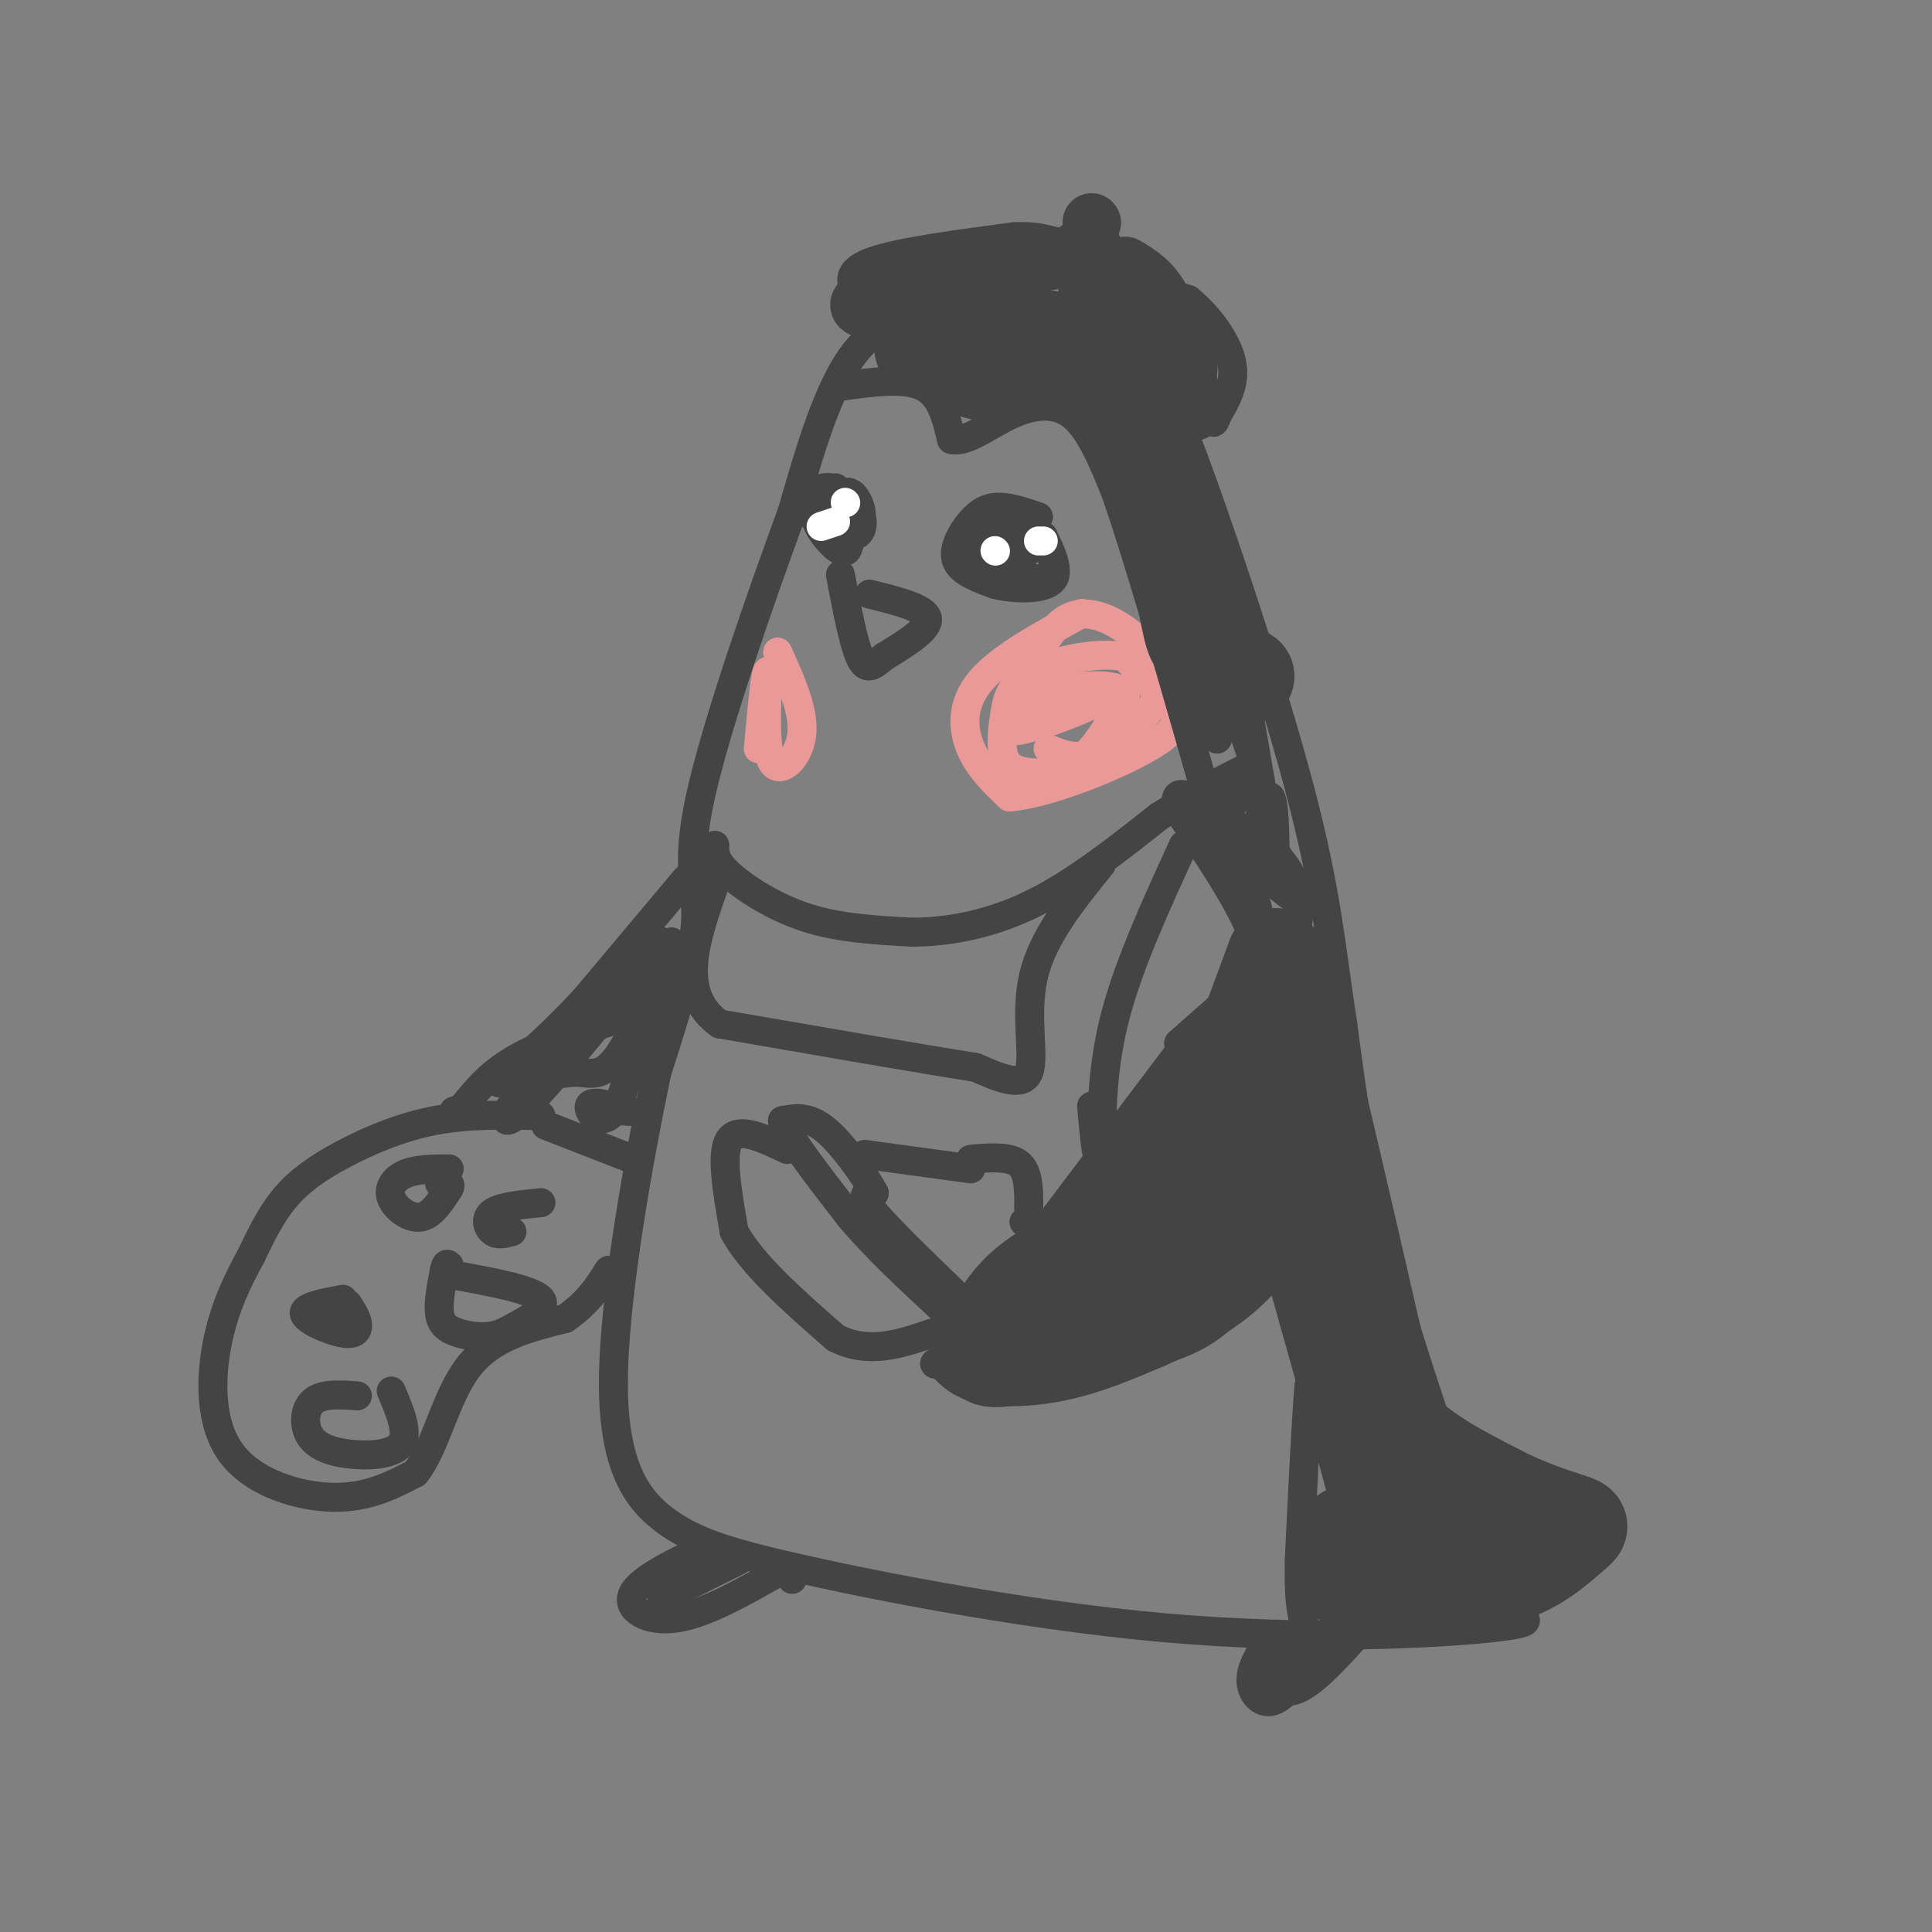 <svg viewBox='0 0 400 400' version='1.1' xmlns='http://www.w3.org/2000/svg' xmlns:xlink='http://www.w3.org/1999/xlink'><rect x="0" y="0" width="400" height="400" fill="#808080" stroke="none"/><g fill='none' stroke='#444444' stroke-width='6' stroke-linecap='round' stroke-linejoin='round'><path d='M197,64c-7.250,1.000 -14.500,2.000 -20,9c-5.500,7.000 -9.250,20.000 -13,33'/><path d='M164,106c-6.345,17.274 -15.708,43.958 -19,59c-3.292,15.042 -0.512,18.440 -1,26c-0.488,7.560 -4.244,19.280 -8,31'/><path d='M136,222c-3.690,17.643 -8.917,46.250 -9,64c-0.083,17.750 4.976,24.643 11,29c6.024,4.357 13.012,6.179 20,8'/><path d='M158,323c17.845,4.369 52.458,11.292 83,14c30.542,2.708 57.012,1.202 68,0c10.988,-1.202 6.494,-2.101 2,-3'/><path d='M311,334c-4.089,-12.644 -15.311,-42.756 -22,-66c-6.689,-23.244 -8.844,-39.622 -11,-56'/><path d='M278,212c-2.458,-15.656 -3.102,-26.794 -9,-49c-5.898,-22.206 -17.049,-55.478 -23,-71c-5.951,-15.522 -6.700,-13.292 -10,-14c-3.300,-0.708 -9.150,-4.354 -15,-8'/><path d='M221,70c-4.556,-2.356 -8.444,-4.244 -13,-5c-4.556,-0.756 -9.778,-0.378 -15,0'/><path d='M215,107c-2.839,-0.976 -5.679,-1.952 -8,-2c-2.321,-0.048 -4.125,0.833 -6,3c-1.875,2.167 -3.821,5.619 -3,8c0.821,2.381 4.411,3.690 8,5'/><path d='M206,121c4.089,1.044 10.311,1.156 12,-1c1.689,-2.156 -1.156,-6.578 -4,-11'/><path d='M214,109c-0.667,-1.833 -0.333,-0.917 0,0'/><path d='M178,107c-4.311,-0.867 -8.622,-1.733 -9,0c-0.378,1.733 3.178,6.067 5,7c1.822,0.933 1.911,-1.533 2,-4'/><path d='M176,110c-0.800,-1.378 -3.800,-2.822 -4,-3c-0.200,-0.178 2.400,0.911 5,2'/><path d='M212,113c-4.089,-1.036 -8.179,-2.071 -9,-1c-0.821,1.071 1.625,4.250 4,5c2.375,0.750 4.679,-0.929 5,-2c0.321,-1.071 -1.339,-1.536 -3,-2'/><path d='M209,113c-0.667,-0.500 -0.833,-0.750 -1,-1'/><path d='M181,65c-1.489,-1.556 -2.978,-3.111 -4,-5c-1.022,-1.889 -1.578,-4.111 4,-6c5.578,-1.889 17.289,-3.444 29,-5'/><path d='M210,49c6.467,-0.289 8.133,1.489 10,1c1.867,-0.489 3.933,-3.244 6,-6'/><path d='M226,44c1.644,1.200 2.756,7.200 6,11c3.244,3.800 8.622,5.400 14,7'/><path d='M246,62c4.311,3.489 8.089,8.711 9,13c0.911,4.289 -1.044,7.644 -3,11'/><path d='M252,86c-0.667,2.000 -0.833,1.500 -1,1'/><path d='M211,109c1.333,2.167 2.667,4.333 2,5c-0.667,0.667 -3.333,-0.167 -6,-1'/><path d='M173,101c-2.994,0.536 -5.988,1.071 -6,3c-0.012,1.929 2.958,5.250 5,6c2.042,0.750 3.155,-1.071 3,-3c-0.155,-1.929 -1.577,-3.964 -3,-6'/><path d='M172,101c-2.094,-0.453 -5.829,1.415 -5,4c0.829,2.585 6.223,5.888 9,6c2.777,0.112 2.936,-2.968 2,-5c-0.936,-2.032 -2.968,-3.016 -5,-4'/><path d='M173,102c-1.383,0.632 -2.340,4.211 -1,6c1.340,1.789 4.976,1.789 6,0c1.024,-1.789 -0.565,-5.368 -2,-6c-1.435,-0.632 -2.718,1.684 -4,4'/><path d='M172,106c-0.167,0.833 1.417,0.917 3,1'/><path d='M214,109c-2.112,-0.963 -4.223,-1.927 -7,-2c-2.777,-0.073 -6.219,0.743 -6,3c0.219,2.257 4.097,5.954 8,8c3.903,2.046 7.829,2.442 9,1c1.171,-1.442 -0.415,-4.721 -2,-8'/><path d='M180,123c5.750,1.417 11.500,2.833 12,5c0.500,2.167 -4.250,5.083 -9,8'/><path d='M183,136c-2.333,2.000 -3.667,3.000 -5,0c-1.333,-3.000 -2.667,-10.000 -4,-17'/><path d='M148,175c-0.022,1.600 -0.044,3.200 3,6c3.044,2.800 9.156,6.800 16,9c6.844,2.200 14.422,2.600 22,3'/><path d='M189,193c7.822,-0.067 16.378,-1.733 25,-6c8.622,-4.267 17.311,-11.133 26,-18'/><path d='M240,169c7.667,-4.833 13.833,-7.917 20,-11'/><path d='M244,218c0.000,0.000 -43.000,57.000 -43,57'/><path d='M201,275c-8.423,10.123 -7.979,6.930 -7,7c0.979,0.070 2.494,3.404 7,5c4.506,1.596 12.002,1.456 19,0c6.998,-1.456 13.499,-4.228 20,-7'/><path d='M240,280c6.444,-2.822 12.556,-6.378 17,-10c4.444,-3.622 7.222,-7.311 10,-11'/><path d='M201,271c-8.333,-8.000 -16.667,-16.000 -20,-20c-3.333,-4.000 -1.667,-4.000 0,-4'/><path d='M181,247c-1.822,-3.422 -6.378,-9.978 -10,-13c-3.622,-3.022 -6.311,-2.511 -9,-2'/><path d='M162,232c0.833,3.000 7.417,11.500 14,20'/><path d='M176,252c5.500,6.500 12.250,12.750 19,19'/><path d='M195,271c3.000,3.000 1.000,1.000 -1,-1'/><path d='M147,320c-7.267,3.444 -14.533,6.889 -16,10c-1.467,3.111 2.867,5.889 9,5c6.133,-0.889 14.067,-5.444 22,-10'/><path d='M162,325c4.000,-1.333 3.000,0.333 2,2'/><path d='M268,341c-2.044,2.533 -4.089,5.067 -4,7c0.089,1.933 2.311,3.267 6,1c3.689,-2.267 8.844,-8.133 14,-14'/><path d='M244,216c0.000,0.000 17.000,-15.000 17,-15'/><path d='M261,201c0.000,-8.000 -8.500,-20.500 -17,-33'/><path d='M244,168c-1.833,-5.667 2.083,-3.333 6,-1'/><path d='M245,175c-5.583,12.167 -11.167,24.333 -14,35c-2.833,10.667 -2.917,19.833 -3,29'/><path d='M228,239c-0.833,3.167 -1.417,-3.417 -2,-10'/><path d='M228,179c-6.044,7.467 -12.089,14.933 -14,23c-1.911,8.067 0.311,16.733 -1,20c-1.311,3.267 -6.156,1.133 -11,-1'/><path d='M202,221c-10.667,-1.667 -31.833,-5.333 -53,-9'/><path d='M149,212c-9.000,-6.333 -5.000,-17.667 -1,-29'/><path d='M112,231c-7.464,-0.173 -14.929,-0.345 -22,1c-7.071,1.345 -13.750,4.208 -19,7c-5.250,2.792 -9.071,5.512 -12,9c-2.929,3.488 -4.964,7.744 -7,12'/><path d='M52,260c-2.569,4.699 -5.493,10.445 -7,18c-1.507,7.555 -1.598,16.919 3,23c4.598,6.081 13.885,8.880 21,9c7.115,0.120 12.057,-2.440 17,-5'/><path d='M86,305c4.200,-5.222 6.200,-15.778 11,-22c4.800,-6.222 12.400,-8.111 20,-10'/><path d='M117,273c4.833,-3.333 6.917,-6.667 9,-10'/><path d='M113,233c0.000,0.000 18.000,7.000 18,7'/><path d='M138,208c-11.000,3.250 -22.000,6.500 -29,10c-7.000,3.500 -10.000,7.250 -13,11'/><path d='M96,229c-2.500,2.000 -2.250,1.500 -2,1'/><path d='M93,242c-3.321,0.012 -6.643,0.024 -9,1c-2.357,0.976 -3.750,2.917 -3,5c0.750,2.083 3.643,4.310 6,4c2.357,-0.310 4.179,-3.155 6,-6'/><path d='M93,246c0.667,-1.167 -0.667,-1.083 -2,-1'/><path d='M71,269c-4.185,0.780 -8.369,1.560 -8,3c0.369,1.440 5.292,3.542 8,4c2.708,0.458 3.202,-0.726 3,-2c-0.202,-1.274 -1.101,-2.637 -2,-4'/><path d='M72,270c-0.500,-0.167 -0.750,1.417 -1,3'/><path d='M74,289c-3.539,-0.250 -7.078,-0.501 -9,1c-1.922,1.501 -2.226,4.753 -1,7c1.226,2.247 3.984,3.490 8,4c4.016,0.510 9.290,0.289 11,-2c1.710,-2.289 -0.145,-6.644 -2,-11'/><path d='M112,249c-4.133,0.400 -8.267,0.800 -10,2c-1.733,1.200 -1.067,3.200 0,4c1.067,0.800 2.533,0.400 4,0'/><path d='M268,263c2.250,3.500 4.500,7.000 5,11c0.500,4.000 -0.750,8.500 -2,13'/><path d='M271,287c-0.667,8.167 -1.333,22.083 -2,36'/><path d='M269,323c-0.167,8.167 0.417,10.583 1,13'/></g>
<g fill='none' stroke='#ea9999' stroke-width='6' stroke-linecap='round' stroke-linejoin='round'><path d='M224,127c-8.467,4.578 -16.933,9.156 -21,14c-4.067,4.844 -3.733,9.956 -2,14c1.733,4.044 4.867,7.022 8,10'/><path d='M209,165c7.810,-0.512 23.333,-6.792 30,-11c6.667,-4.208 4.476,-6.345 2,-9c-2.476,-2.655 -5.238,-5.827 -8,-9'/><path d='M233,136c-5.194,-1.126 -14.178,0.558 -19,3c-4.822,2.442 -5.483,5.640 -6,9c-0.517,3.360 -0.891,6.880 0,9c0.891,2.120 3.048,2.840 6,3c2.952,0.160 6.701,-0.240 10,-3c3.299,-2.760 6.150,-7.880 9,-13'/><path d='M233,144c-0.902,-2.547 -7.658,-2.414 -13,-1c-5.342,1.414 -9.271,4.108 -11,6c-1.729,1.892 -1.257,2.981 3,2c4.257,-0.981 12.300,-4.033 16,-6c3.700,-1.967 3.057,-2.848 0,-3c-3.057,-0.152 -8.529,0.424 -14,1'/><path d='M214,143c-1.371,-3.398 2.202,-12.394 7,-15c4.798,-2.606 10.822,1.178 14,4c3.178,2.822 3.509,4.683 4,7c0.491,2.317 1.140,5.091 -1,8c-2.140,2.909 -7.070,5.955 -12,9'/><path d='M226,156c-3.500,1.333 -6.250,0.167 -9,-1'/><path d='M161,135c2.756,6.089 5.511,12.178 5,17c-0.511,4.822 -4.289,8.378 -6,6c-1.711,-2.378 -1.356,-10.689 -1,-19'/><path d='M159,139c-0.500,-0.500 -1.250,7.750 -2,16'/></g>
<g fill='none' stroke='#ffffff' stroke-width='6' stroke-linecap='round' stroke-linejoin='round'><path d='M216,112c0.000,0.000 -1.000,0.000 -1,0'/><path d='M175,104c0.000,0.000 0.100,0.100 0.1,0.1'/><path d='M206,114c0.000,0.000 0.100,0.100 0.1,0.1'/><path d='M170,109c0.000,0.000 3.000,-1.000 3,-1'/></g>
<g fill='none' stroke='#444444' stroke-width='12' stroke-linecap='round' stroke-linejoin='round'><path d='M224,53c0.000,0.000 -38.000,6.000 -38,6'/><path d='M186,59c-8.133,2.133 -9.467,4.467 -7,5c2.467,0.533 8.733,-0.733 15,-2'/><path d='M194,62c10.289,1.289 28.511,5.511 35,6c6.489,0.489 1.244,-2.756 -4,-6'/><path d='M225,62c-0.267,-1.511 1.067,-2.289 4,0c2.933,2.289 7.467,7.644 12,13'/><path d='M241,75c2.345,3.345 2.208,5.208 3,5c0.792,-0.208 2.512,-2.488 2,-5c-0.512,-2.512 -3.256,-5.256 -6,-8'/><path d='M240,67c-1.667,-2.167 -2.833,-3.583 -4,-5'/><path d='M226,46c0.000,0.000 0.100,0.100 0.1,0.1'/><path d='M233,55c2.833,1.667 5.667,3.333 8,8c2.333,4.667 4.167,12.333 6,20'/><path d='M247,83c0.833,3.500 -0.083,2.250 -1,1'/></g>
<g fill='none' stroke='#444444' stroke-width='6' stroke-linecap='round' stroke-linejoin='round'><path d='M174,80c6.583,-0.917 13.167,-1.833 17,0c3.833,1.833 4.917,6.417 6,11'/><path d='M197,91c2.976,0.762 7.417,-2.833 12,-5c4.583,-2.167 9.310,-2.905 13,0c3.690,2.905 6.345,9.452 9,16'/><path d='M231,102c4.833,13.833 12.417,40.417 20,67'/><path d='M251,169c3.333,10.833 1.667,4.417 0,-2'/><path d='M201,242c0.000,0.000 -22.000,-3.000 -22,-3'/><path d='M163,238c-5.083,-2.417 -10.167,-4.833 -12,-2c-1.833,2.833 -0.417,10.917 1,19'/><path d='M152,255c3.667,6.833 12.333,14.417 21,22'/><path d='M173,277c6.833,3.500 13.417,1.250 20,-1'/><path d='M201,240c4.000,-0.333 8.000,-0.667 10,1c2.000,1.667 2.000,5.333 2,9'/><path d='M213,250c0.167,2.000 -0.417,2.500 -1,3'/><path d='M94,264c8.167,1.500 16.333,3.000 18,5c1.667,2.000 -3.167,4.500 -8,7'/><path d='M104,276c-3.024,1.214 -6.583,0.750 -9,0c-2.417,-0.750 -3.690,-1.786 -4,-4c-0.310,-2.214 0.345,-5.607 1,-9'/><path d='M92,263c0.333,-1.667 0.667,-1.333 1,-1'/><path d='M142,182c0.000,0.000 -21.000,25.000 -21,25'/><path d='M121,207c-6.500,7.000 -12.250,12.000 -18,17'/><path d='M103,224c0.548,1.357 10.917,-3.750 17,-10c6.083,-6.250 7.881,-13.643 10,-17c2.119,-3.357 4.560,-2.679 7,-2'/><path d='M137,195c-5.060,7.512 -21.208,27.292 -28,34c-6.792,6.708 -4.226,0.345 -1,-3c3.226,-3.345 7.113,-3.673 11,-4'/><path d='M119,222c3.238,-0.036 5.833,1.875 10,-5c4.167,-6.875 9.905,-22.536 10,-22c0.095,0.536 -5.452,17.268 -11,34'/><path d='M128,229c-3.400,5.244 -6.400,1.356 -6,0c0.400,-1.356 4.200,-0.178 8,1'/><path d='M130,230c1.167,0.167 0.083,0.083 -1,0'/><path d='M259,162c-2.800,3.244 -5.600,6.489 -5,8c0.600,1.511 4.600,1.289 6,2c1.400,0.711 0.200,2.356 -1,4'/><path d='M259,176c0.690,-2.869 2.917,-12.042 4,-11c1.083,1.042 1.024,12.298 1,16c-0.024,3.702 -0.012,-0.149 0,-4'/><path d='M264,177c1.437,0.983 5.028,5.439 5,11c-0.028,5.561 -3.676,12.225 -5,14c-1.324,1.775 -0.324,-1.339 0,-4c0.324,-2.661 -0.028,-4.870 1,-4c1.028,0.870 3.437,4.820 2,9c-1.437,4.180 -6.718,8.590 -12,13'/><path d='M255,216c0.167,-2.262 6.583,-14.417 6,-24c-0.583,-9.583 -8.167,-16.595 -8,-17c0.167,-0.405 8.083,5.798 16,12'/><path d='M269,187c1.500,-0.333 -2.750,-7.167 -7,-14'/><path d='M260,159c-2.333,-7.000 -4.667,-14.000 -6,-15c-1.333,-1.000 -1.667,4.000 -2,9'/><path d='M252,153c0.578,-0.733 3.022,-7.067 1,-18c-2.022,-10.933 -8.511,-26.467 -15,-42'/><path d='M238,93c-0.238,-0.381 6.667,19.667 9,35c2.333,15.333 0.095,25.952 -1,23c-1.095,-2.952 -1.048,-19.476 -1,-36'/><path d='M245,115c-0.750,-7.583 -2.125,-8.542 -1,-8c1.125,0.542 4.750,2.583 8,12c3.250,9.417 6.125,26.208 9,43'/><path d='M261,162c1.333,7.667 0.167,5.333 -1,3'/><path d='M264,205c0.000,0.000 -51.000,72.000 -51,72'/><path d='M213,277c-5.584,9.665 5.957,-2.172 14,-10c8.043,-7.828 12.589,-11.646 18,-21c5.411,-9.354 11.689,-24.244 14,-28c2.311,-3.756 0.656,3.622 -1,11'/><path d='M258,229c-1.469,6.273 -4.641,16.455 -16,26c-11.359,9.545 -30.904,18.455 -31,23c-0.096,4.545 19.258,4.727 31,1c11.742,-3.727 15.871,-11.364 20,-19'/><path d='M262,260c-0.333,-4.500 -11.167,-6.250 -22,-8'/></g>
<g fill='none' stroke='#444444' stroke-width='20' stroke-linecap='round' stroke-linejoin='round'><path d='M240,248c-6.167,4.500 -12.333,9.000 -11,6c1.333,-3.000 10.167,-13.500 19,-24'/><path d='M248,230c1.702,-0.202 -3.542,11.292 -11,19c-7.458,7.708 -17.131,11.631 -23,16c-5.869,4.369 -7.935,9.185 -10,14'/><path d='M204,279c-0.738,2.952 2.417,3.333 11,0c8.583,-3.333 22.595,-10.381 31,-17c8.405,-6.619 11.202,-12.810 14,-19'/><path d='M260,243c2.298,-11.893 1.042,-32.125 2,-38c0.958,-5.875 4.131,2.607 5,10c0.869,7.393 -0.565,13.696 -2,20'/><path d='M265,235c4.222,19.244 15.778,57.356 20,74c4.222,16.644 1.111,11.822 -2,7'/><path d='M283,316c-0.214,2.964 0.250,6.875 3,9c2.750,2.125 7.786,2.464 9,-1c1.214,-3.464 -1.393,-10.732 -4,-18'/><path d='M291,306c-5.200,-22.844 -16.200,-70.956 -19,-82c-2.800,-11.044 2.600,14.978 8,41'/><path d='M280,265c1.452,8.940 1.083,10.792 2,15c0.917,4.208 3.119,10.774 8,16c4.881,5.226 12.440,9.113 20,13'/><path d='M310,309c6.354,3.313 12.239,5.094 15,6c2.761,0.906 2.397,0.936 0,3c-2.397,2.064 -6.828,6.161 -13,8c-6.172,1.839 -14.086,1.419 -22,1'/><path d='M290,327c-5.167,1.036 -7.083,3.125 -9,2c-1.917,-1.125 -3.833,-5.464 -4,-8c-0.167,-2.536 1.417,-3.268 3,-4'/><path d='M191,72c3.933,-0.622 7.867,-1.244 9,0c1.133,1.244 -0.533,4.356 3,5c3.533,0.644 12.267,-1.178 21,-3'/><path d='M224,74c6.822,4.644 13.378,17.756 17,28c3.622,10.244 4.311,17.622 5,25'/><path d='M246,127c1.044,5.178 1.156,5.622 3,7c1.844,1.378 5.422,3.689 9,6'/><path d='M254,225c0.000,0.000 10.000,-27.000 10,-27'/></g>
<g fill='none' stroke='#444444' stroke-width='6' stroke-linecap='round' stroke-linejoin='round'><path d='M153,323c0.000,0.000 -16.000,8.000 -16,8'/><path d='M263,339c-2.044,3.111 -4.089,6.222 -4,9c0.089,2.778 2.311,5.222 5,4c2.689,-1.222 5.844,-6.111 9,-11'/><path d='M273,341c-0.500,-1.833 -6.250,-0.917 -12,0'/></g>
</svg>